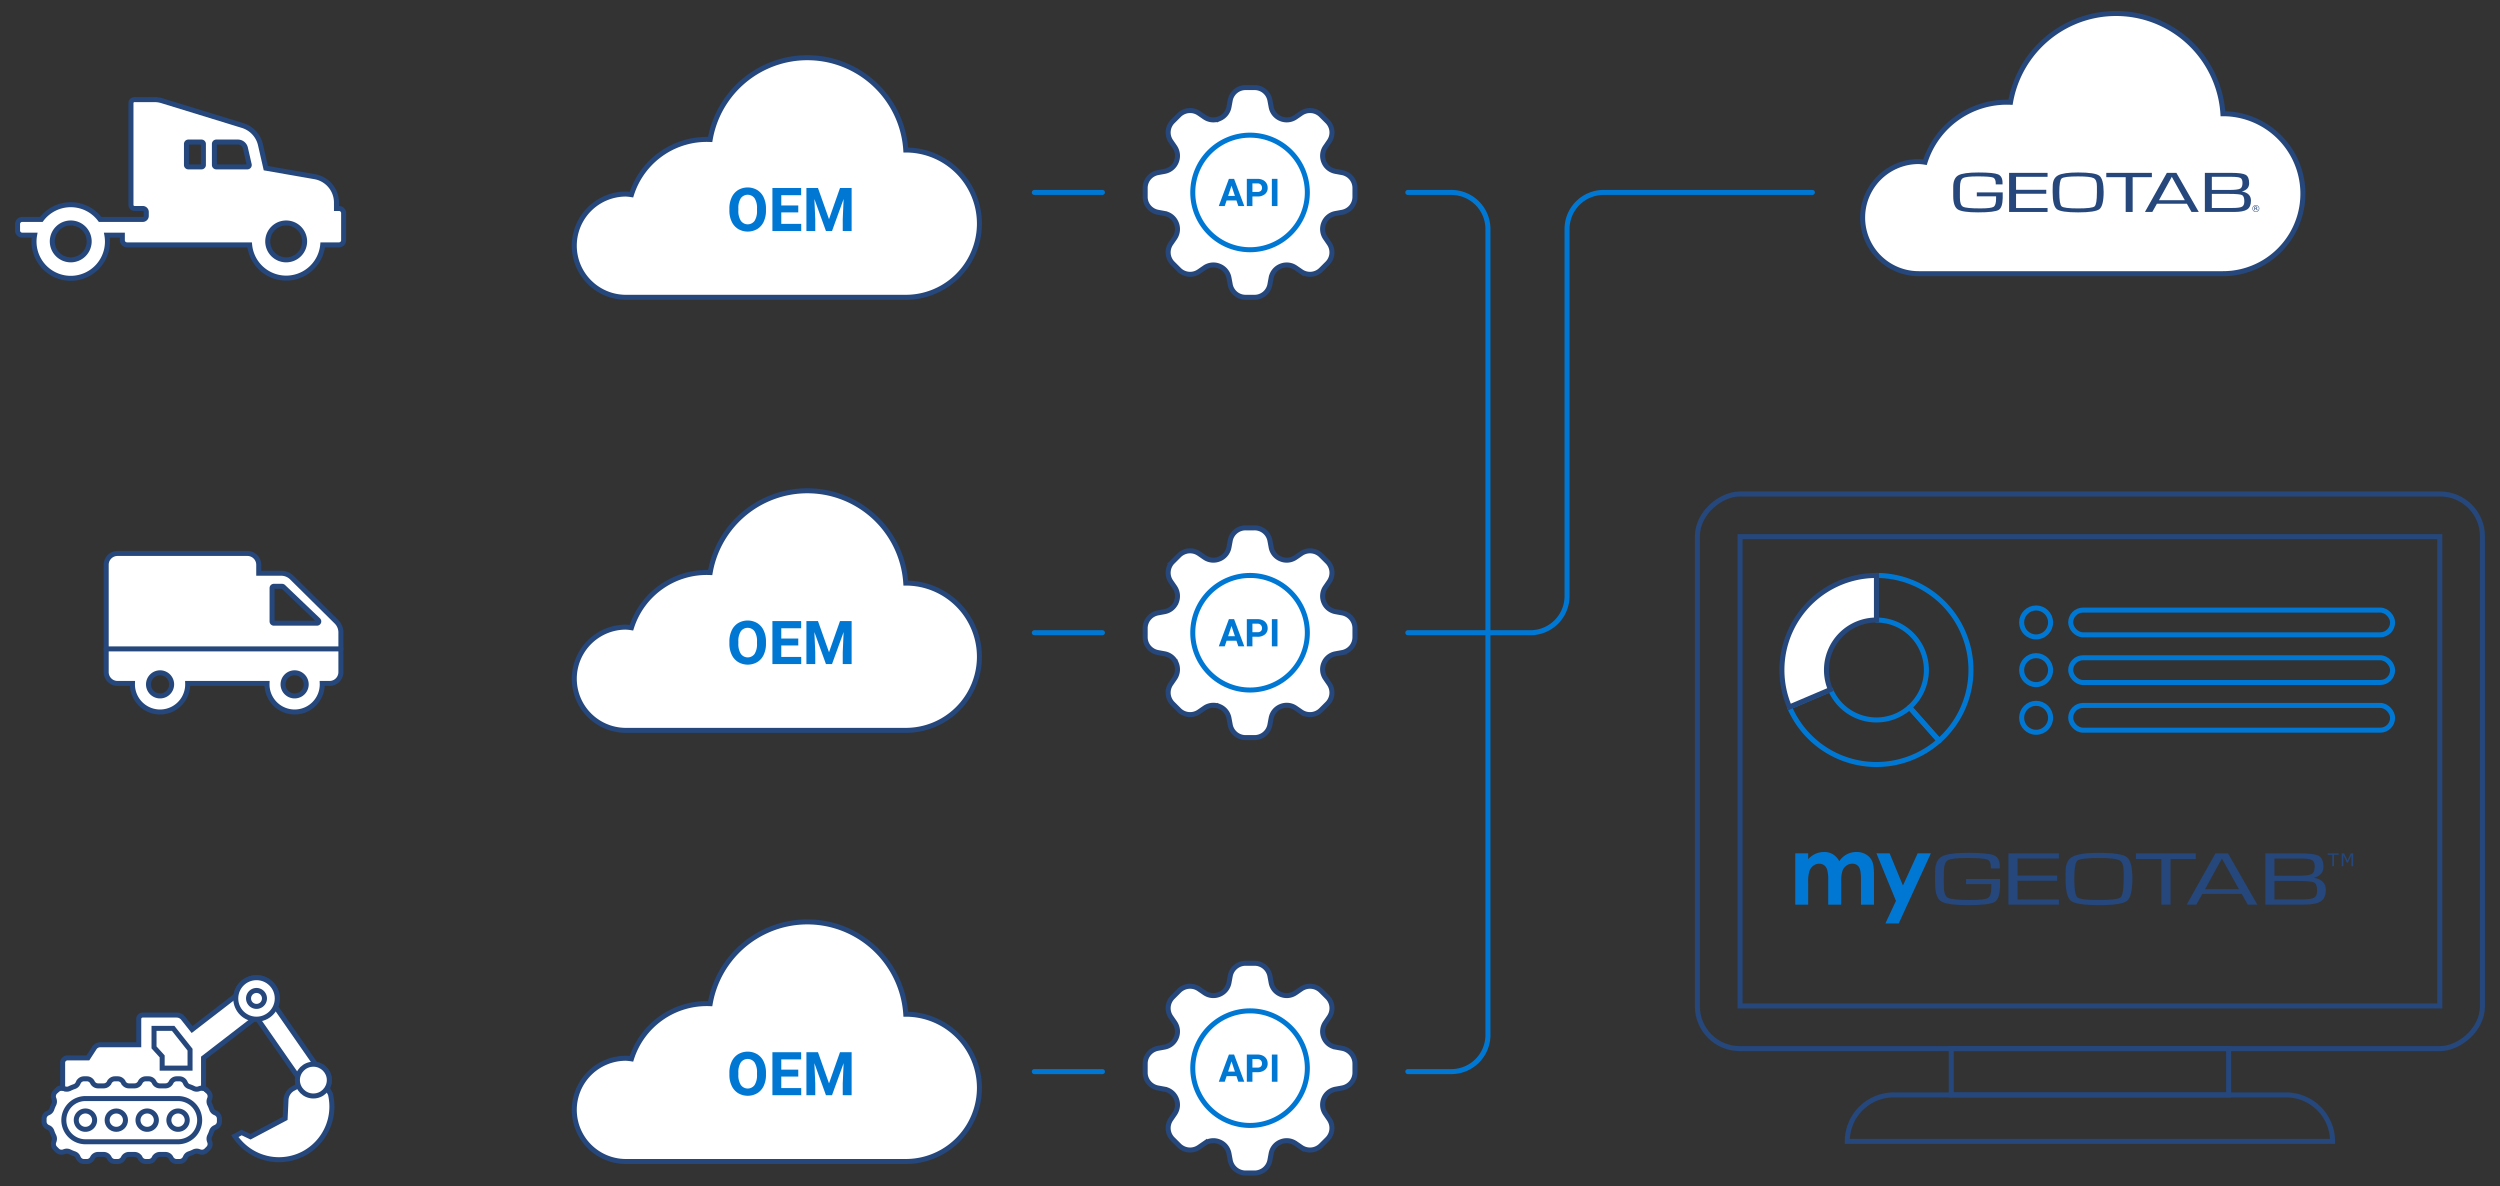 <svg xmlns="http://www.w3.org/2000/svg" viewBox="0 0 1496 710">
<rect x="0" y="0" width="1496" height="710" fill="#333333" stroke="none"/>
<style type="text/css">

	.gear1 {
		animation: spin 20s linear normal infinite forwards;
		transform-origin: 50.002% 16.22%;
	}
	.gear2 {
		animation: spin 20s linear normal infinite forwards;
		transform-origin: 50.002% 53.329%;
	}
	.gear3 {
		animation: spin 20s linear normal infinite forwards;
		transform-origin: 50.002% 90.026%;
	}
	.pie-chart {
		animation: spin 10s linear normal infinite forwards;
		transform-origin: 75.058% 56.468%;
	}			
	@keyframes spin {
    	0% {
        	transform: rotate(0deg);
    	}
		100% {
        	transform: rotate(360deg);
		}
	}

	.fadeA {
		opacity: 0;
		animation: fade 3s -0.4s ease normal infinite forwards;
	}
	.fadeB {
		opacity: 0;
		animation: fade 3s -0.20s ease normal infinite forwards;
	}
	.fadeC {
		opacity: 0;
		animation: fade 3s 0s ease normal infinite forwards;
	}		
	@keyframes fade {
		0% {opacity: 0;}
		30% {opacity: 1;}
		70% {opacity: 1;}		
		100% {opacity: 0;}
	}
	
</style>
  <g id="gear-1" class="gear1">
    <path d="M803.143,103.282l-3.989-.737a9.342,9.342,0,0,1-6.949-5.654c-.013-.031-.025-.062-.038-.092a9.342,9.342,0,0,1,.937-8.851l2.308-3.356A9.359,9.359,0,0,0,794.316,72.67l-3.783-3.782a9.359,9.359,0,0,0-11.922-1.09l-3.335,2.295a9.339,9.339,0,0,1-8.864.935c-.035-.014-.07-.029-.104-.043a9.341,9.341,0,0,1-5.644-6.942l-.738-3.987a9.358,9.358,0,0,0-9.203-7.656h-5.364a9.358,9.358,0,0,0-9.203,7.658l-.736,3.98a9.341,9.341,0,0,1-5.646,6.944c-.037.015-.075.031-.112.046a9.34,9.34,0,0,1-8.86-.934l-3.34-2.297a9.358,9.358,0,0,0-11.922,1.095L701.76,72.674a9.36,9.36,0,0,0-1.09,11.922l2.293,3.331a9.341,9.341,0,0,1,.933,8.868l-.043.106a9.34,9.34,0,0,1-6.942,5.641l-3.983.736a9.359,9.359,0,0,0-7.657,9.203v5.346a9.359,9.359,0,0,0,7.656,9.203l3.983.737a9.338,9.338,0,0,1,6.939,5.639l.045.109a9.34,9.34,0,0,1-.932,8.868l-2.293,3.333a9.357,9.357,0,0,0,1.094,11.922l3.779,3.778a9.359,9.359,0,0,0,11.92,1.093l3.34-2.297a9.338,9.338,0,0,1,8.859-.935c.037.015.075.031.112.046a9.34,9.34,0,0,1,5.648,6.947l.734,3.976a9.359,9.359,0,0,0,9.203,7.66h5.359a9.359,9.359,0,0,0,9.203-7.656l.739-3.992a9.34,9.34,0,0,1,5.64-6.941l.098-.04a9.34,9.34,0,0,1,8.87.935l3.329,2.292a9.36,9.36,0,0,0,11.924-1.088l3.776-3.773a9.359,9.359,0,0,0,1.092-11.928l-2.291-3.327a9.338,9.338,0,0,1-.937-8.867c.014-.035.028-.07.043-.105a9.34,9.34,0,0,1,6.949-5.646l3.987-.735a9.359,9.359,0,0,0,7.664-9.204v-5.345A9.359,9.359,0,0,0,803.143,103.282Z" fill="#fff" stroke="#25477b" stroke-linecap="round" stroke-miterlimit="10" stroke-width="3"/>
  </g>
  <g id="gear-2" class="gear2">
    <path d="M803.143,366.752l-3.989-.737a9.342,9.342,0,0,1-6.949-5.654c-.013-.031-.025-.062-.038-.092a9.342,9.342,0,0,1,.937-8.851l2.308-3.356a9.359,9.359,0,0,0-1.096-11.921l-3.783-3.782a9.359,9.359,0,0,0-11.922-1.091l-3.335,2.295a9.339,9.339,0,0,1-8.864.935c-.035-.014-.07-.029-.104-.043a9.341,9.341,0,0,1-5.644-6.942l-.738-3.987a9.358,9.358,0,0,0-9.203-7.656h-5.364a9.359,9.359,0,0,0-9.203,7.658l-.736,3.98a9.341,9.341,0,0,1-5.646,6.944c-.037.015-.075.031-.112.046a9.341,9.341,0,0,1-8.86-.934l-3.34-2.297a9.358,9.358,0,0,0-11.922,1.095l-3.781,3.782a9.36,9.36,0,0,0-1.09,11.922l2.293,3.331a9.341,9.341,0,0,1,.933,8.868l-.043.106a9.34,9.34,0,0,1-6.942,5.641l-3.983.736a9.359,9.359,0,0,0-7.657,9.203v5.346a9.359,9.359,0,0,0,7.656,9.203l3.983.737a9.338,9.338,0,0,1,6.939,5.639l.045.109a9.34,9.34,0,0,1-.932,8.868l-2.293,3.333a9.357,9.357,0,0,0,1.094,11.922l3.779,3.778a9.359,9.359,0,0,0,11.92,1.093l3.34-2.297a9.338,9.338,0,0,1,8.859-.934c.037.015.075.031.112.046a9.34,9.34,0,0,1,5.648,6.947l.734,3.975a9.359,9.359,0,0,0,9.203,7.66h5.359a9.359,9.359,0,0,0,9.203-7.656l.739-3.992a9.34,9.34,0,0,1,5.64-6.94l.098-.04a9.34,9.34,0,0,1,8.87.935l3.329,2.292a9.36,9.36,0,0,0,11.924-1.088l3.776-3.773a9.359,9.359,0,0,0,1.092-11.928l-2.291-3.327a9.338,9.338,0,0,1-.937-8.867c.014-.035.028-.07.043-.105a9.34,9.34,0,0,1,6.949-5.646l3.987-.735a9.359,9.359,0,0,0,7.664-9.204v-5.345A9.359,9.359,0,0,0,803.143,366.752Z" fill="#fff" stroke="#25477b" stroke-linecap="round" stroke-miterlimit="10" stroke-width="3"/>
  </g>
  <g id="gear-3" class="gear3">
    <path d="M803.143,627.3l-3.989-.737a9.341,9.341,0,0,1-6.949-5.654c-.013-.031-.025-.062-.038-.092a9.342,9.342,0,0,1,.937-8.851l2.308-3.356a9.359,9.359,0,0,0-1.096-11.921l-3.783-3.782a9.359,9.359,0,0,0-11.922-1.091l-3.335,2.295a9.339,9.339,0,0,1-8.864.935c-.035-.014-.07-.029-.104-.043a9.341,9.341,0,0,1-5.644-6.942l-.738-3.987a9.358,9.358,0,0,0-9.203-7.656h-5.364a9.358,9.358,0,0,0-9.203,7.658l-.736,3.98A9.341,9.341,0,0,1,729.775,595c-.037.015-.075.031-.112.046a9.34,9.34,0,0,1-8.86-.934l-3.34-2.297A9.358,9.358,0,0,0,705.541,592.91l-3.781,3.783a9.359,9.359,0,0,0-1.09,11.922l2.293,3.331a9.341,9.341,0,0,1,.933,8.868l-.043.106A9.341,9.341,0,0,1,696.91,626.56l-3.983.736a9.359,9.359,0,0,0-7.657,9.203v5.346a9.359,9.359,0,0,0,7.656,9.203l3.983.737a9.338,9.338,0,0,1,6.939,5.639l.045.109a9.34,9.34,0,0,1-.932,8.868l-2.293,3.333a9.357,9.357,0,0,0,1.094,11.922l3.779,3.778a9.359,9.359,0,0,0,11.92,1.093l3.34-2.297a9.338,9.338,0,0,1,8.859-.934c.037.015.075.031.112.046a9.34,9.34,0,0,1,5.648,6.947l.734,3.975a9.359,9.359,0,0,0,9.203,7.66h5.359a9.359,9.359,0,0,0,9.203-7.656l.739-3.992a9.34,9.34,0,0,1,5.64-6.941l.098-.04a9.34,9.34,0,0,1,8.87.935l3.329,2.292a9.36,9.36,0,0,0,11.924-1.088l3.776-3.773a9.359,9.359,0,0,0,1.092-11.928l-2.291-3.328a9.338,9.338,0,0,1-.937-8.867c.014-.035.028-.07.043-.105a9.34,9.34,0,0,1,6.949-5.646l3.987-.735a9.359,9.359,0,0,0,7.664-9.204v-5.345A9.359,9.359,0,0,0,803.143,627.3Z" fill="#fff" stroke="#25477b" stroke-linecap="round" stroke-miterlimit="10" stroke-width="3"/>
  </g>
  <g id="base-graphic">
    <path d="M202.852,124.752h-1.508v-3.55a15.696,15.696,0,0,0-12.992-15.461l-29.29-5.12-3.205-14.006A15.695,15.695,0,0,0,145.17,75.114L96.963,60.291a15.704,15.704,0,0,0-4.613-.693H80.49a2.126,2.126,0,0,0-2.126,2.126v60.902a2.126,2.126,0,0,0,2.126,2.126h4.922a2.126,2.126,0,0,1,2.126,2.126v2.301a2.126,2.126,0,0,1-2.126,2.126H59.9a21.915,21.915,0,0,0-35.141,0H13.279a2.779,2.779,0,0,0-2.779,2.779v3.848a2.779,2.779,0,0,0,2.779,2.779h7.419a21.975,21.975,0,1,0,43.264,0h9.247v3.044a2.779,2.779,0,0,0,2.779,2.779h73.391a21.968,21.968,0,0,0,43.74,0h9.733a2.779,2.779,0,0,0,2.779-2.779v-16.224A2.779,2.779,0,0,0,202.852,124.752ZM42.33,155.492a11.03,11.03,0,1,1,11.03-11.03A11.03,11.03,0,0,1,42.33,155.492ZM121.712,98.743a1.117,1.117,0,0,1-1.117,1.117H112.698a1.117,1.117,0,0,1-1.117-1.117V86.129a1.117,1.117,0,0,1,1.117-1.118h7.897a1.118,1.118,0,0,1,1.117,1.118ZM148.03,99.861H129.422a1.117,1.117,0,0,1-1.117-1.117V86.129a1.118,1.118,0,0,1,1.117-1.118h12.926a4.623,4.623,0,0,1,4.506,3.592l2.264,9.891A1.117,1.117,0,0,1,148.03,99.861Zm23.219,55.632a11.03,11.03,0,1,1,11.03-11.03A11.03,11.03,0,0,1,171.249,155.492Z" fill="#fff" stroke="#25477b" stroke-linecap="round" stroke-miterlimit="10" stroke-width="3"/>
    <path d="M181.777,690.283a31.732,31.732,0,0,1-38.284-6.662,31.167,31.167,0,0,1-2.984-3.757l4.087-2.175,5.296,2.53,20.734-10.978.515-11.06a8.168,8.168,0,0,1,4.334-6.838l3.13-1.658a9.469,9.469,0,0,1-.639-3.357,9.568,9.568,0,0,1,.23-2.042l-24.014-34.497c-.233.014-.453.07-.689.07a12.042,12.042,0,0,1-1.458-.147l-30.231,23.317v18.24a3.704,3.704,0,0,1,1.659.942l1.178,1.178a3.725,3.725,0,0,1,.88,3.872l-.196.554a3.835,3.835,0,0,0,.14,2.996,21.093,21.093,0,0,1,1.171,2.805,3.594,3.594,0,0,0,1.821,2.143l.728.348a3.727,3.727,0,0,1,2.116,3.361v1.666a3.726,3.726,0,0,1-2.115,3.361l-.728.349a3.593,3.593,0,0,0-1.822,2.143,21.091,21.091,0,0,1-1.171,2.805,3.833,3.833,0,0,0-.14,2.995l.196.557a3.728,3.728,0,0,1-.88,3.872l-1.178,1.177a3.728,3.728,0,0,1-3.871.881l-.556-.196a3.841,3.841,0,0,0-2.996.14,20.986,20.986,0,0,1-2.805,1.171,3.595,3.595,0,0,0-2.143,1.821l-.349.728a3.726,3.726,0,0,1-3.36,2.115h-1.666a3.726,3.726,0,0,1-3.36-2.115,3.727,3.727,0,0,0-3.36-2.116H95.63a3.725,3.725,0,0,0-3.36,2.116H92.269a3.726,3.726,0,0,1-3.359,2.115h-1.667a3.727,3.727,0,0,1-3.36-2.115h-.001a3.724,3.724,0,0,0-3.359-2.116H77.155a3.727,3.727,0,0,0-3.361,2.116,3.727,3.727,0,0,1-3.36,2.115H68.768a3.726,3.726,0,0,1-3.36-2.115,3.725,3.725,0,0,0-3.36-2.116H58.68a3.726,3.726,0,0,0-3.36,2.116,3.727,3.727,0,0,1-3.361,2.115H50.293a3.727,3.727,0,0,1-3.36-2.115l-.349-.728a3.591,3.591,0,0,0-2.143-1.821,21.019,21.019,0,0,1-2.805-1.171,3.839,3.839,0,0,0-2.995-.14l-.557.196a3.727,3.727,0,0,1-3.871-.88l-1.178-1.18a3.725,3.725,0,0,1-.88-3.87l.196-.557a3.835,3.835,0,0,0-.14-2.995,21.088,21.088,0,0,1-1.17-2.805,3.606,3.606,0,0,0-1.823-2.144l-.728-.348a3.728,3.728,0,0,1-2.115-3.361v-1.666a3.726,3.726,0,0,1,2.116-3.361l.727-.348a3.599,3.599,0,0,0,1.823-2.143,21.017,21.017,0,0,1,1.17-2.805,3.841,3.841,0,0,0,.14-2.997l-.195-.553a3.726,3.726,0,0,1,.88-3.872l1.177-1.178a3.699,3.699,0,0,1,3.266-1.001V635.954a2.918,2.918,0,0,1,2.917-2.919H52.611l3.866-5.968a4.101,4.101,0,0,1,3.442-1.871H83.031V609.736a2.324,2.324,0,0,1,2.324-2.324h20.323a4.999,4.999,0,0,1,3.917,1.893l5.351,6.755,26.316-20.297a12.374,12.374,0,1,1,23.585,6.662l24.011,34.493a9.441,9.441,0,0,1,6.915,14.123l1.953,3.687A31.891,31.891,0,0,1,181.777,690.283Z" fill="#fff" stroke="#25477b" stroke-linecap="round" stroke-miterlimit="10" stroke-width="3"/>
    <polygon points="92.173 626.77 97.038 632.144 97.038 639.17 113.723 639.17 113.723 628.128 103.615 615.367 92.173 615.367 92.173 626.77" fill="#fff" stroke="#25477b" stroke-linecap="round" stroke-miterlimit="10" stroke-width="3"/>
    <path d="M119.478,670.305a12.927,12.927,0,0,0-12.927-12.927H51.127a12.927,12.927,0,0,0,0,25.854h55.425A12.927,12.927,0,0,0,119.478,670.305Z" fill="#fff" stroke="#25477b" stroke-linecap="round" stroke-miterlimit="10" stroke-width="3"/>
    <path d="M191.185,646.331A3.669,3.669,0,1,0,187.516,650,3.669,3.669,0,0,0,191.185,646.331Z" fill="#fff" stroke="#25477b" stroke-linecap="round" stroke-miterlimit="10" stroke-width="3"/>
    <circle cx="153.495" cy="597.459" r="12.422" fill="#fff" stroke="#25477b" stroke-linecap="round" stroke-miterlimit="10" stroke-width="3"/>
    <circle cx="69.601" cy="670.305" r="5.489" fill="#fff" stroke="#25477b" stroke-linecap="round" stroke-miterlimit="10" stroke-width="3"/>
    <path d="M51.127,664.815a5.489,5.489,0,1,0,5.489,5.489A5.489,5.489,0,0,0,51.127,664.815Z" fill="#fff" stroke="#25477b" stroke-linecap="round" stroke-miterlimit="10" stroke-width="3"/>
    <path d="M88.076,664.815a5.489,5.489,0,1,0,5.489,5.489A5.489,5.489,0,0,0,88.076,664.815Z" fill="#fff" stroke="#25477b" stroke-linecap="round" stroke-miterlimit="10" stroke-width="3"/>
    <path d="M106.551,664.815a5.489,5.489,0,1,0,5.489,5.489A5.489,5.489,0,0,0,106.551,664.815Z" fill="#fff" stroke="#25477b" stroke-linecap="round" stroke-miterlimit="10" stroke-width="3"/>
    <path d="M34.214,652.216a3.728,3.728,0,0,1,3.871-.881l.556.196a3.841,3.841,0,0,0,2.996-.14,21.001,21.001,0,0,1,2.805-1.171,3.594,3.594,0,0,0,2.143-1.821l.349-.728a3.727,3.727,0,0,1,3.36-2.115H51.96a3.727,3.727,0,0,1,3.36,2.115,3.727,3.727,0,0,0,3.361,2.116h3.368a3.725,3.725,0,0,0,3.36-2.116h.001a3.726,3.726,0,0,1,3.359-2.115h1.667a3.727,3.727,0,0,1,3.36,2.115h.001a3.724,3.724,0,0,0,3.359,2.116h3.368a3.727,3.727,0,0,0,3.361-2.116,3.727,3.727,0,0,1,3.36-2.115H88.91a3.726,3.726,0,0,1,3.36,2.115,3.726,3.726,0,0,0,3.36,2.116h3.369a3.727,3.727,0,0,0,3.36-2.116,3.728,3.728,0,0,1,3.361-2.115h1.666a3.727,3.727,0,0,1,3.36,2.115l.349.728a3.591,3.591,0,0,0,2.143,1.821,21.034,21.034,0,0,1,2.805,1.171,3.839,3.839,0,0,0,2.995.14l.557-.196a3.727,3.727,0,0,1,3.871.88" fill="#fff" stroke="#25477b" stroke-linecap="round" stroke-miterlimit="10" stroke-width="3"/>
    <ellipse cx="187.517" cy="646.331" rx="9.549" ry="9.508" fill="#fff" stroke="#25477b" stroke-linecap="round" stroke-miterlimit="10" stroke-width="3"/>
    <path d="M158.261,597.459a4.766,4.766,0,1,0-4.767,4.767A4.766,4.766,0,0,0,158.261,597.459Z" fill="#fff" stroke="#25477b" stroke-linecap="round" stroke-miterlimit="10" stroke-width="3"/>
    <path d="M201.309,372.026l-26.663-26.384a9.048,9.048,0,0,0-6.367-2.617H154.831v-5.05a6.793,6.793,0,0,0-6.792-6.787H70.336a6.791,6.791,0,0,0-6.789,6.787v64.219a6.784,6.784,0,0,0,6.789,6.782h8.934c-.007.183-.014.366-.014.551a16.532,16.532,0,0,0,33.064,0c0-.185-.009-.368-.014-.551h47.487c-.006.183-.014.366-.014.551a16.531,16.531,0,0,0,33.063,0c0-.185-.007-.368-.014-.551h4.379a6.785,6.785,0,0,0,6.788-6.782V378.457A9.035,9.035,0,0,0,201.309,372.026ZM95.787,416.442a6.916,6.916,0,1,1,6.915-6.915A6.917,6.917,0,0,1,95.787,416.442Zm80.524,0a6.916,6.916,0,1,1,6.916-6.915A6.916,6.916,0,0,1,176.311,416.442Zm-13.497-64.53a1.056,1.056,0,0,1,1.062-1.056h4.912a1.135,1.135,0,0,1,.744.29L190.42,371.082a1.062,1.062,0,0,1-.728,1.833H163.876a1.06,1.06,0,0,1-1.062-1.065Z" fill="#fff" stroke="#25477b" stroke-linecap="round" stroke-miterlimit="10" stroke-width="3"/>
    <line x1="63.547" y1="388.297" x2="203.995" y2="388.297" fill="#fff" stroke="#25477b" stroke-linecap="round" stroke-miterlimit="10" stroke-width="3"/>
    <path d="M542.022,89.765a59.02,59.02,0,0,0-117.048-6.306,47.259,47.259,0,0,0-47.117,33.017,27.424,27.424,0,0,0-3.472-.354,30.892,30.892,0,0,0-.03,61.783H542.022a44.07,44.07,0,0,0,0-88.14Z" fill="#fff" stroke="#25477b" stroke-linecap="round" stroke-miterlimit="10" stroke-width="3"/>
    <path d="M458.363,125.956a15.52,15.52,0,0,1-1.342,6.657,10.111,10.111,0,0,1-3.841,4.415,11.352,11.352,0,0,1-11.434.018,10.206,10.206,0,0,1-3.885-4.389,15.066,15.066,0,0,1-1.395-6.56v-1.271a15.442,15.442,0,0,1,1.368-6.684,10.188,10.188,0,0,1,3.867-4.433,11.334,11.334,0,0,1,11.425,0,10.191,10.191,0,0,1,3.867,4.433,15.399,15.399,0,0,1,1.369,6.666Zm-5.369-1.165a10.826,10.826,0,0,0-1.448-6.146,5.116,5.116,0,0,0-8.247-.027,10.693,10.693,0,0,0-1.466,6.084v1.254a10.954,10.954,0,0,0,1.448,6.11,5.07,5.07,0,0,0,8.264.079,10.892,10.892,0,0,0,1.448-6.101Z" fill="#0078d3"/>
    <path d="M477.682,127.086H467.511v6.887h11.938v4.256H462.213V112.517h17.2v4.291H467.511v6.128h10.171Z" fill="#0078d3"/>
    <path d="M489.479,112.517l6.604,18.648,6.569-18.648H509.61v25.712h-5.315v-7.028l.53-12.132-6.94,19.16h-3.637l-6.923-19.142.53,12.114v7.028h-5.298V112.517Z" fill="#0078d3"/>
    <path d="M1330.201,68.053a64.091,64.091,0,0,0-127.105-6.848A51.319,51.319,0,0,0,1151.93,97.06a29.776,29.776,0,0,0-3.77-.385,33.546,33.546,0,1,0-.033,67.092h182.074a47.857,47.857,0,0,0,0-95.714Z" fill="#fff" stroke="#25477b" stroke-linecap="round" stroke-miterlimit="10" stroke-width="3"/>
    <path d="M542.022,348.912a59.02,59.02,0,0,0-117.048-6.306,47.259,47.259,0,0,0-47.117,33.017,27.424,27.424,0,0,0-3.472-.354,30.892,30.892,0,0,0-.03,61.783H542.022a44.07,44.07,0,0,0,0-88.14Z" fill="#fff" stroke="#25477b" stroke-linecap="round" stroke-miterlimit="10" stroke-width="3"/>
    <path d="M458.363,385.103a15.521,15.521,0,0,1-1.342,6.657,10.111,10.111,0,0,1-3.841,4.415,11.353,11.353,0,0,1-11.434.018,10.207,10.207,0,0,1-3.885-4.389,15.066,15.066,0,0,1-1.395-6.56v-1.271a15.442,15.442,0,0,1,1.368-6.684,10.188,10.188,0,0,1,3.867-4.433,11.334,11.334,0,0,1,11.425,0,10.191,10.191,0,0,1,3.867,4.433,15.399,15.399,0,0,1,1.369,6.666Zm-5.369-1.165a10.826,10.826,0,0,0-1.448-6.146,5.115,5.115,0,0,0-8.247-.027,10.692,10.692,0,0,0-1.466,6.084v1.254a10.954,10.954,0,0,0,1.448,6.11,5.07,5.07,0,0,0,8.264.079,10.892,10.892,0,0,0,1.448-6.101Z" fill="#0078d3"/>
    <path d="M477.682,386.233H467.511V393.12h11.938v4.256H462.213V371.664h17.2v4.291H467.511v6.128h10.171Z" fill="#0078d3"/>
    <path d="M489.479,371.664l6.604,18.648,6.569-18.648H509.61v25.712h-5.315v-7.028l.53-12.132-6.94,19.16h-3.637l-6.923-19.142.53,12.114v7.028h-5.298V371.664Z" fill="#0078d3"/>
    <path d="M542.022,606.899a59.02,59.02,0,0,0-117.048-6.306A47.258,47.258,0,0,0,377.857,633.61a27.424,27.424,0,0,0-3.472-.354,30.892,30.892,0,0,0-.03,61.783H542.022a44.07,44.07,0,0,0,0-88.141Z" fill="#fff" stroke="#25477b" stroke-linecap="round" stroke-miterlimit="10" stroke-width="3"/>
    <path d="M458.363,643.09a15.52,15.52,0,0,1-1.342,6.657,10.111,10.111,0,0,1-3.841,4.415,11.352,11.352,0,0,1-11.434.018,10.206,10.206,0,0,1-3.885-4.389,15.066,15.066,0,0,1-1.395-6.56v-1.271a15.442,15.442,0,0,1,1.368-6.684,10.187,10.187,0,0,1,3.867-4.433,11.333,11.333,0,0,1,11.425,0,10.191,10.191,0,0,1,3.867,4.433,15.398,15.398,0,0,1,1.369,6.666Zm-5.369-1.165a10.826,10.826,0,0,0-1.448-6.146,5.116,5.116,0,0,0-8.247-.027,10.693,10.693,0,0,0-1.466,6.084V643.09a10.954,10.954,0,0,0,1.448,6.11,5.07,5.07,0,0,0,8.264.079,10.892,10.892,0,0,0,1.448-6.101Z" fill="#0078d3"/>
    <path d="M477.682,644.22H467.511v6.887h11.938v4.256H462.213V629.651h17.2v4.291H467.511V640.07h10.171Z" fill="#0078d3"/>
    <path d="M489.479,629.651l6.604,18.648,6.569-18.648H509.61v25.712h-5.315v-7.028l.53-12.132-6.94,19.16h-3.637L487.324,636.22l.53,12.114v7.028h-5.298V629.651Z" fill="#0078d3"/>
    <path d="M748.03,149.44a34.276,34.276,0,1,1,34.282-34.278A34.31,34.31,0,0,1,748.03,149.44Z" fill="#fff" stroke="#0078d3" stroke-linecap="round" stroke-miterlimit="10" stroke-width="3"/>
    <path d="M739.88,119.951h-5.882l-1.118,3.355h-3.567l6.061-16.282h3.108l6.095,16.282h-3.567Zm-4.976-2.717h4.07l-2.046-6.095Z" fill="#0078d3"/>
    <path d="M749.452,117.569v5.737h-3.355V107.023h6.352a7.351,7.351,0,0,1,3.227.671,4.945,4.945,0,0,1,2.141,1.907,5.317,5.317,0,0,1,.749,2.812,4.675,4.675,0,0,1-1.638,3.774,6.823,6.823,0,0,1-4.535,1.381Zm0-2.717h2.997a2.947,2.947,0,0,0,2.03-.626,2.278,2.278,0,0,0,.699-1.789,2.686,2.686,0,0,0-.705-1.935,2.632,2.632,0,0,0-1.946-.761h-3.075Z" fill="#0078d3"/>
    <path d="M764.437,123.306h-3.355V107.023h3.355Z" fill="#0078d3"/>
    <path d="M748.03,412.91a34.276,34.276,0,1,1,34.282-34.278A34.31,34.31,0,0,1,748.03,412.91Z" fill="#fff" stroke="#0078d3" stroke-linecap="round" stroke-miterlimit="10" stroke-width="3"/>
    <path d="M739.88,383.421h-5.882l-1.118,3.355h-3.567l6.061-16.282h3.108l6.095,16.282h-3.567Zm-4.976-2.717h4.07l-2.046-6.095Z" fill="#0078d3"/>
    <path d="M749.452,381.039v5.737h-3.355V370.493h6.352a7.351,7.351,0,0,1,3.227.671,4.944,4.944,0,0,1,2.141,1.907,5.317,5.317,0,0,1,.749,2.812,4.675,4.675,0,0,1-1.638,3.774,6.822,6.822,0,0,1-4.535,1.381Zm0-2.717h2.997a2.947,2.947,0,0,0,2.03-.626,2.278,2.278,0,0,0,.699-1.789,2.686,2.686,0,0,0-.705-1.935,2.632,2.632,0,0,0-1.946-.761h-3.075Z" fill="#0078d3"/>
    <path d="M764.437,386.776h-3.355V370.493h3.355Z" fill="#0078d3"/>
    <path d="M748.03,673.458a34.276,34.276,0,1,1,34.282-34.278A34.31,34.31,0,0,1,748.03,673.458Z" fill="#fff" stroke="#0078d3" stroke-linecap="round" stroke-miterlimit="10" stroke-width="3"/>
    <path d="M739.88,643.969h-5.882l-1.118,3.355h-3.567l6.061-16.282h3.108l6.095,16.282h-3.567Zm-4.976-2.717h4.07l-2.046-6.095Z" fill="#0078d3"/>
    <path d="M749.452,641.587v5.737h-3.355V631.042h6.352a7.351,7.351,0,0,1,3.227.671,4.944,4.944,0,0,1,2.141,1.907,5.317,5.317,0,0,1,.749,2.812,4.675,4.675,0,0,1-1.638,3.774,6.822,6.822,0,0,1-4.535,1.381Zm0-2.717h2.997a2.947,2.947,0,0,0,2.03-.626,2.278,2.278,0,0,0,.699-1.789,2.686,2.686,0,0,0-.705-1.935,2.631,2.631,0,0,0-1.946-.761h-3.075Z" fill="#0078d3"/>
    <path d="M764.437,647.324h-3.355V631.042h3.355Z" fill="#0078d3"/>
    <line x1="618.941" y1="641.251" x2="659.687" y2="641.251" fill="none" stroke="#0078d3" stroke-linecap="round" stroke-linejoin="round" stroke-width="3"/>
    <line x1="618.941" y1="378.622" x2="659.687" y2="378.622" fill="none" stroke="#0078d3" stroke-linecap="round" stroke-linejoin="round" stroke-width="3"/>
    <line x1="618.941" y1="115.152" x2="659.687" y2="115.152" fill="none" stroke="#0078d3" stroke-linecap="round" stroke-linejoin="round" stroke-width="3"/>
    <path d="M842.446,378.622h73.349A21.925,21.925,0,0,0,937.72,356.697v-219.62a21.925,21.925,0,0,1,21.925-21.925h124.881" fill="none" stroke="#0078d3" stroke-linecap="round" stroke-linejoin="round" stroke-width="3"/>
    <path d="M842.446,115.152H868.457a21.925,21.925,0,0,1,21.925,21.925V619.326a21.925,21.925,0,0,1-21.925,21.925H842.446" fill="none" stroke="#0078d3" stroke-linecap="round" stroke-linejoin="round" stroke-width="3"/>
    <polygon points="1202.244 126.836 1225.261 126.836 1225.261 124.482 1206.402 124.482 1206.402 115.939 1224.481 115.939 1224.481 113.579 1206.402 113.579 1206.402 105.804 1225.261 105.804 1225.261 103.444 1202.244 103.444 1202.244 126.836" fill="#25477b"/>
    <path d="M1256.229,105.146c-1.678-1.285-5.949-1.936-12.664-1.936-5.808,0-9.834.572-11.964,1.699s-3.239,3.288-3.239,6.392l-.052,2.21v1.632c0,5.344.839,8.688,2.483,10.003s5.953,1.948,12.772,1.948,11.171-.676,12.772-1.967,2.483-4.766,2.483-10.289C1258.786,109.707,1257.901,106.443,1256.229,105.146Zm-1.432,9.985c0,4.76-.47,7.578-1.407,8.377s-4.256,1.211-9.868,1.211-8.912-.409-9.834-1.211-1.407-3.617-1.407-8.377.485-7.56,1.42-8.359,4.25-1.211,9.834-1.211c4.865,0,7.99.347,9.309,1.03s1.954,2.311,1.954,4.828Z" fill="#25477b"/>
    <polygon points="1287.677 103.444 1260.409 103.444 1260.409 106.025 1272.013 106.025 1272.013 126.836 1276.177 126.836 1276.177 106.025 1287.677 106.025 1287.677 103.444" fill="#25477b"/>
    <path d="M1302.372,103.444h-5.719l-13.122,23.393h4.419l2.738-4.917h17.95l2.766,4.917h4.345l-13.359-23.334Zm-10.449,16.352,7.683-13.989,7.781,13.983Z" fill="#25477b"/>
    <path d="M1341.49,114.571c2.916-.713,4.401-2.363,4.401-4.917s-.682-4.235-2.056-5.024-4.244-1.186-8.605-1.186h-15.836v23.393h17.517c3.688,0,6.306-.51,7.8-1.509s2.259-2.766,2.259-5.255C1346.988,117.055,1345.138,115.204,1341.49,114.571Zm-17.925-8.768H1335.15c2.843,0,4.705.231,5.532.682s1.229,1.448,1.229,2.978c0,1.77-.47,2.922-1.407,3.426s-3.104.774-6.454.774h-10.486Zm18.061,17.892c-.922.51-2.941.762-5.977.762h-12.084V116.025h10.273c4.213,0,6.825.237,7.769.701s1.395,1.718,1.395,3.761C1343.008,122.116,1342.544,123.198,1341.625,123.695Z" fill="#25477b"/>
    <path d="M1182.926,115.131v2.357h11.53V118.84h0v.086h0c0,2.6-.516,4.232-1.49,4.84s-3.666.944-7.932.944c-5.587,0-9.053-.335-10.332-.999s-1.896-2.437-1.896-5.316v-3.319l.04-3.101c0-2.843.578-4.643,1.712-5.35s4.066-1.076,8.697-1.076c4.966,0,8.122.224,9.308.67s1.687,1.626,1.687,3.488v.615h4.063v-.943c0-2.594-.9-4.302-2.68-5.046s-5.688-1.122-11.721-1.122-10.08.575-12.071,1.712-3.03,3.476-3.03,6.927v5.486c0,4.109.922,6.788,2.72,7.969s5.876,1.782,12.139,1.782c6.629,0,10.787-.504,12.363-1.503s2.283-3.325,2.382-7.068h0v-3.381Z" fill="#25477b"/>
    <path d="M1351.366,123.332a2.057,2.057,0,1,0,.604,1.456A1.984,1.984,0,0,0,1351.366,123.332Zm-.195,2.722a1.767,1.767,0,0,1-2.521,0,1.796,1.796,0,0,1,0-2.533,1.767,1.767,0,0,1,2.521,0,1.796,1.796,0,0,1,0,2.533Z" fill="#25477b"/>
    <path d="M1350.21,124.813a.917.917,0,0,0,.37-.244.562.562,0,0,0,.135-.385.548.548,0,0,0-.07-.289.56.56,0,0,0-.22-.196.85.85,0,0,0-.286-.093,2.927,2.927,0,0,0-.369-.019h-.743v2.178h.393v-.845h.386l.788.845h.531Zm-.233-.215a1.248,1.248,0,0,1-.255.022h-.302v-.736h.355a1.529,1.529,0,0,1,.209.012.46.46,0,0,1,.157.052.258.258,0,0,1,.112.11.336.336,0,0,1,.033.152.465.465,0,0,1-.03.179.338.338,0,0,1-.104.131A.418.418,0,0,1,1349.977,124.598Z" fill="#25477b"/>
    <polygon points="1201.828 541.34 1232.034 541.34 1232.034 538.249 1207.289 538.249 1207.289 527.036 1231.009 527.036 1231.009 523.942 1207.289 523.942 1207.289 513.741 1232.034 513.741 1232.034 510.646 1201.828 510.646 1201.828 541.34" fill="#25477b"/>
    <path d="M1243.103,515.013c1.226-1.053,5.572-1.586,12.907-1.586,6.392,0,10.501.456,12.213,1.353,1.691.887,2.551,3.017,2.551,6.332l.029,2.881v1.989c0,6.246-.619,9.941-1.846,10.994-1.234,1.053-5.586,1.583-12.948,1.583-7.335,0-11.681-.529-12.907-1.583-1.229-1.053-1.85-4.748-1.85-10.994,0-6.229.622-9.919,1.85-10.969m29.563-2.135c-2.216-1.688-7.808-2.547-16.622-2.547-7.62,0-12.903.753-15.701,2.235-2.813,1.495-4.243,4.316-4.243,8.386l-.067,2.885v2.144c0,7.017,1.1,11.435,3.268,13.127,2.163,1.688,7.796,2.547,16.742,2.547,8.997,0,14.632-.863,16.762-2.566,2.141-1.715,3.22-6.26,3.22-13.512,0-6.733-1.131-11.006-3.36-12.7" fill="#25477b"/>
    <polygon points="1313.937 510.645 1278.155 510.645 1278.155 514.029 1293.386 514.029 1293.386 541.34 1298.843 541.34 1298.843 514.029 1313.937 514.029 1313.937 510.645" fill="#25477b"/>
    <path d="M1339.787,532.106h-20.29l10.075-18.355Zm-6.565-21.461h-7.503L1308.5,541.34h5.796l3.595-6.461h23.54l3.626,6.461h5.729l-17.534-30.647Z" fill="#25477b"/>
    <path d="M1361.032,527.15h13.492c5.525,0,8.956.306,10.192.918,1.215.599,1.831,2.258,1.831,4.931,0,2.142-.612,3.563-1.816,4.222-1.226.666-3.864,1.004-7.846,1.004l-4.758.024h-11.096Zm22.228-4.112c-1.25.675-4.095,1.015-8.46,1.015h-13.768V513.741h15.205c3.73,0,6.173.298,7.264.892,1.071.582,1.609,1.899,1.609,3.906,0,2.322-.623,3.838-1.849,4.5m1.298,2.207c3.831-.94,5.774-3.106,5.774-6.437,0-3.344-.912-5.568-2.703-6.608-1.776-1.033-5.574-1.554-11.29-1.554h-20.766V541.34h22.992c4.831,0,8.276-.663,10.237-1.982,1.965-1.321,2.966-3.642,2.966-6.894,0-3.963-2.427-6.391-7.211-7.219" fill="#25477b"/>
    <path d="M1074.288,510.633h7.713v3.529a13.156,13.156,0,0,1,4.394-3.248,12.846,12.846,0,0,1,5.271-1.074,9.842,9.842,0,0,1,5.204,1.413,10.222,10.222,0,0,1,3.73,4.124,12.16,12.16,0,0,1,10.343-5.537,10.793,10.793,0,0,1,5.764,1.526,8.814,8.814,0,0,1,3.578,3.982q1.093,2.457,1.091,7.993v18.02h-7.769V525.771q0-5.22-1.302-7.072a4.433,4.433,0,0,0-3.897-1.852,5.942,5.942,0,0,0-3.545,1.127,6.68,6.68,0,0,0-2.33,3.123,19.488,19.488,0,0,0-.762,6.399v13.867h-7.766v-14.885a20.923,20.923,0,0,0-.609-5.973,5.429,5.429,0,0,0-1.823-2.755,4.826,4.826,0,0,0-2.948-.903,5.787,5.787,0,0,0-3.494,1.145,6.774,6.774,0,0,0-2.351,3.204,19.742,19.742,0,0,0-.779,6.498v13.668h-7.713Z" fill="#0078d3"/>
    <polygon points="1147.533 510.633 1138.72 529.913 1130.744 510.633 1122.86 510.633 1134.542 539.07 1128.222 552.605 1136.187 552.605 1155.432 510.633 1147.533 510.633" fill="#0078d3"/>
    <path d="M1399.416,511.556h-2.75v6.786h-1.023v-6.786h-2.749v-.91h6.522Z" fill="#25477b"/>
    <path d="M1408.149,518.341h-1.023v-6.631l-2.14,4.512h-.61l-2.124-4.512v6.631h-.956v-7.695h1.395l2.052,4.284,1.985-4.284h1.421Z" fill="#25477b"/>
    <path d="M1176.477,525.98v3.092h15.13v2.02h-.005c-.031,3.336-.683,5.435-1.955,6.233-1.311.823-4.811,1.233-10.403,1.233-7.321,0-11.886-.439-13.562-1.304-1.66-.859-2.5-3.212-2.5-7.003l-.031-4.356.067-4.046c0-3.734.757-6.094,2.247-7.016,1.502-.934,5.331-1.406,11.382-1.406,6.551,0,10.66.293,12.204.875,1.514.571,2.284,2.093,2.284,4.528v.853h5.356v-1.255c0-3.407-1.183-5.636-3.514-6.624-2.309-.976-7.491-1.472-15.406-1.472-7.899,0-13.226.758-15.84,2.247-2.633,1.503-3.967,4.561-3.967,9.089l-.036,2.705.036,4.493c0,5.388,1.2,8.907,3.567,10.465,2.355,1.538,7.712,2.325,15.934,2.325,8.692,0,14.153-.663,16.22-1.97,2.087-1.317,3.144-4.778,3.144-10.282V525.98Z" fill="#25477b"/>
    <circle cx="1218.407" cy="372.476" r="8.665" fill="none" stroke="#0078d3" stroke-linecap="round" stroke-linejoin="round" stroke-width="3"/>
    <rect x="1239.101" y="365.07" width="192.627" height="14.812" rx="7.406" fill="none" stroke="#0078d3" stroke-linecap="round" stroke-linejoin="round" stroke-width="3"/>
    <circle cx="1218.407" cy="401.006" r="8.665" fill="none" stroke="#0078d3" stroke-linecap="round" stroke-linejoin="round" stroke-width="3"/>
    <rect x="1239.101" y="393.6" width="192.627" height="14.812" rx="7.406" fill="none" stroke="#0078d3" stroke-linecap="round" stroke-linejoin="round" stroke-width="3"/>
    <circle cx="1218.407" cy="429.536" r="8.665" fill="none" stroke="#0078d3" stroke-linecap="round" stroke-linejoin="round" stroke-width="3"/>
    <rect x="1239.101" y="422.131" width="192.627" height="14.812" rx="7.406" fill="none" stroke="#0078d3" stroke-linecap="round" stroke-linejoin="round" stroke-width="3"/>
    <rect x="1084.669" y="226.653" width="331.878" height="469.783" rx="25.321" transform="translate(1712.153 -789.064) rotate(90)" fill="none" stroke="#25477b" stroke-linecap="round" stroke-miterlimit="10" stroke-width="3"/>
    <rect x="1041.244" y="321.132" width="418.729" height="280.824" fill="none" stroke="#25477b" stroke-linecap="round" stroke-miterlimit="10" stroke-width="3"/>
    <path d="M1133.21,655.204h234.798a27.798,27.798,0,0,1,27.798,27.798v0a0,0,0,0,1,0,0H1105.412a0,0,0,0,1,0,0v0A27.798,27.798,0,0,1,1133.21,655.204Z" fill="none" stroke="#25477b" stroke-linecap="round" stroke-miterlimit="10" stroke-width="3"/>
    <rect x="1167.63" y="627.484" width="165.958" height="27.72" fill="none" stroke="#25477b" stroke-linecap="round" stroke-miterlimit="10" stroke-width="3"/>
  </g>
  <g id="chart" class="pie-chart">
    <path d="M1122.861,430.815a29.903,29.903,0,0,1-27.517-18.193l-24.542,10.438a56.556,56.556,0,0,0,89.595,20.152l-17.696-19.938A29.777,29.777,0,0,1,1122.861,430.815Z" fill="none" stroke="#0078d3" stroke-linecap="round" stroke-linejoin="round" stroke-width="3"/>
    <path d="M1179.42,400.919a56.56,56.56,0,0,0-56.56-56.56v26.664a29.891,29.891,0,0,1,19.841,52.251l17.696,19.938A56.409,56.409,0,0,0,1179.42,400.919Z" fill="none" stroke="#0078d3" stroke-linecap="round" stroke-linejoin="round" stroke-width="3"/>
    <path d="M1092.964,400.919a29.896,29.896,0,0,1,29.896-29.896V344.359a56.584,56.584,0,0,0-52.058,78.701l24.542-10.438A29.797,29.797,0,0,1,1092.964,400.919Z" fill="#fff" stroke="#25477b" stroke-linecap="round" stroke-miterlimit="10" stroke-width="3"/>
  </g>
  <g id="wifi-wave-1A" class="fadeA">
    <path d="M246.485,87.641a43.129,43.129,0,0,1,0,60.994" fill="none" stroke="#0078d3" stroke-linecap="round" stroke-linejoin="round" stroke-width="3"/>
  </g>
  <g id="wifi-wave-1B" class="fadeB">
    <path d="M263.414,70.712a67.07,67.07,0,0,1,0,94.852" fill="none" stroke="#0078d3" stroke-linecap="round" stroke-linejoin="round" stroke-width="3"/>
  </g>
  <g id="wifi-wave-1C" class="fadeC">
    <path d="M280.905,53.222a91.806,91.806,0,0,1,0,129.833" fill="none" stroke="#0078d3" stroke-linecap="round" stroke-linejoin="round" stroke-width="3"/>
  </g>
  <g id="wifi-wave-2A" class="fadeA">
    <path d="M246.485,339.997a43.129,43.129,0,0,1,0,60.994" fill="none" stroke="#0078d3" stroke-linecap="round" stroke-linejoin="round" stroke-width="3"/>
  </g>
  <g id="wifi-wave-2B" class="fadeB">
    <path d="M263.414,323.067a67.07,67.07,0,0,1,0,94.852" fill="none" stroke="#0078d3" stroke-linecap="round" stroke-linejoin="round" stroke-width="3"/>
  </g>
  <g id="wifi-wave-2C" class="fadeC">
    <path d="M280.905,305.577a91.806,91.806,0,0,1,0,129.833" fill="none" stroke="#0078d3" stroke-linecap="round" stroke-linejoin="round" stroke-width="3"/>
  </g>
  <g id="wifi-wave-3A" class="fadeA">
    <path d="M246.485,592.856a43.129,43.129,0,0,1,0,60.994" fill="none" stroke="#0078d3" stroke-linecap="round" stroke-linejoin="round" stroke-width="3"/>
  </g>
  <g id="wifi-wave-3B" class="fadeB">
    <path d="M263.414,575.927a67.07,67.07,0,0,1,0,94.852" fill="none" stroke="#0078d3" stroke-linecap="round" stroke-linejoin="round" stroke-width="3"/>
  </g>
  <g id="wifi-wave-3C" class="fadeC">
    <path d="M280.905,558.437a91.806,91.806,0,0,1,0,129.833" fill="none" stroke="#0078d3" stroke-linecap="round" stroke-linejoin="round" stroke-width="3"/>
  </g>
  <g id="wifi-wave-4A" class="fadeA">
    <path d="M1285.294,191.817a43.129,43.129,0,0,1-60.994,0" fill="none" stroke="#0078d3" stroke-linecap="round" stroke-linejoin="round" stroke-width="3"/>
  </g>
  <g id="wifi-wave-4B" class="fadeB">
    <path d="M1302.223,208.747a67.07,67.07,0,0,1-94.852,0" fill="none" stroke="#0078d3" stroke-linecap="round" stroke-linejoin="round" stroke-width="3"/>
  </g>
  <g id="wifi-wave-4C" class="fadeC">
    <path d="M1319.714,226.237a91.806,91.806,0,0,1-129.833,0" fill="none" stroke="#0078d3" stroke-linecap="round" stroke-linejoin="round" stroke-width="3"/>
  </g>
</svg>